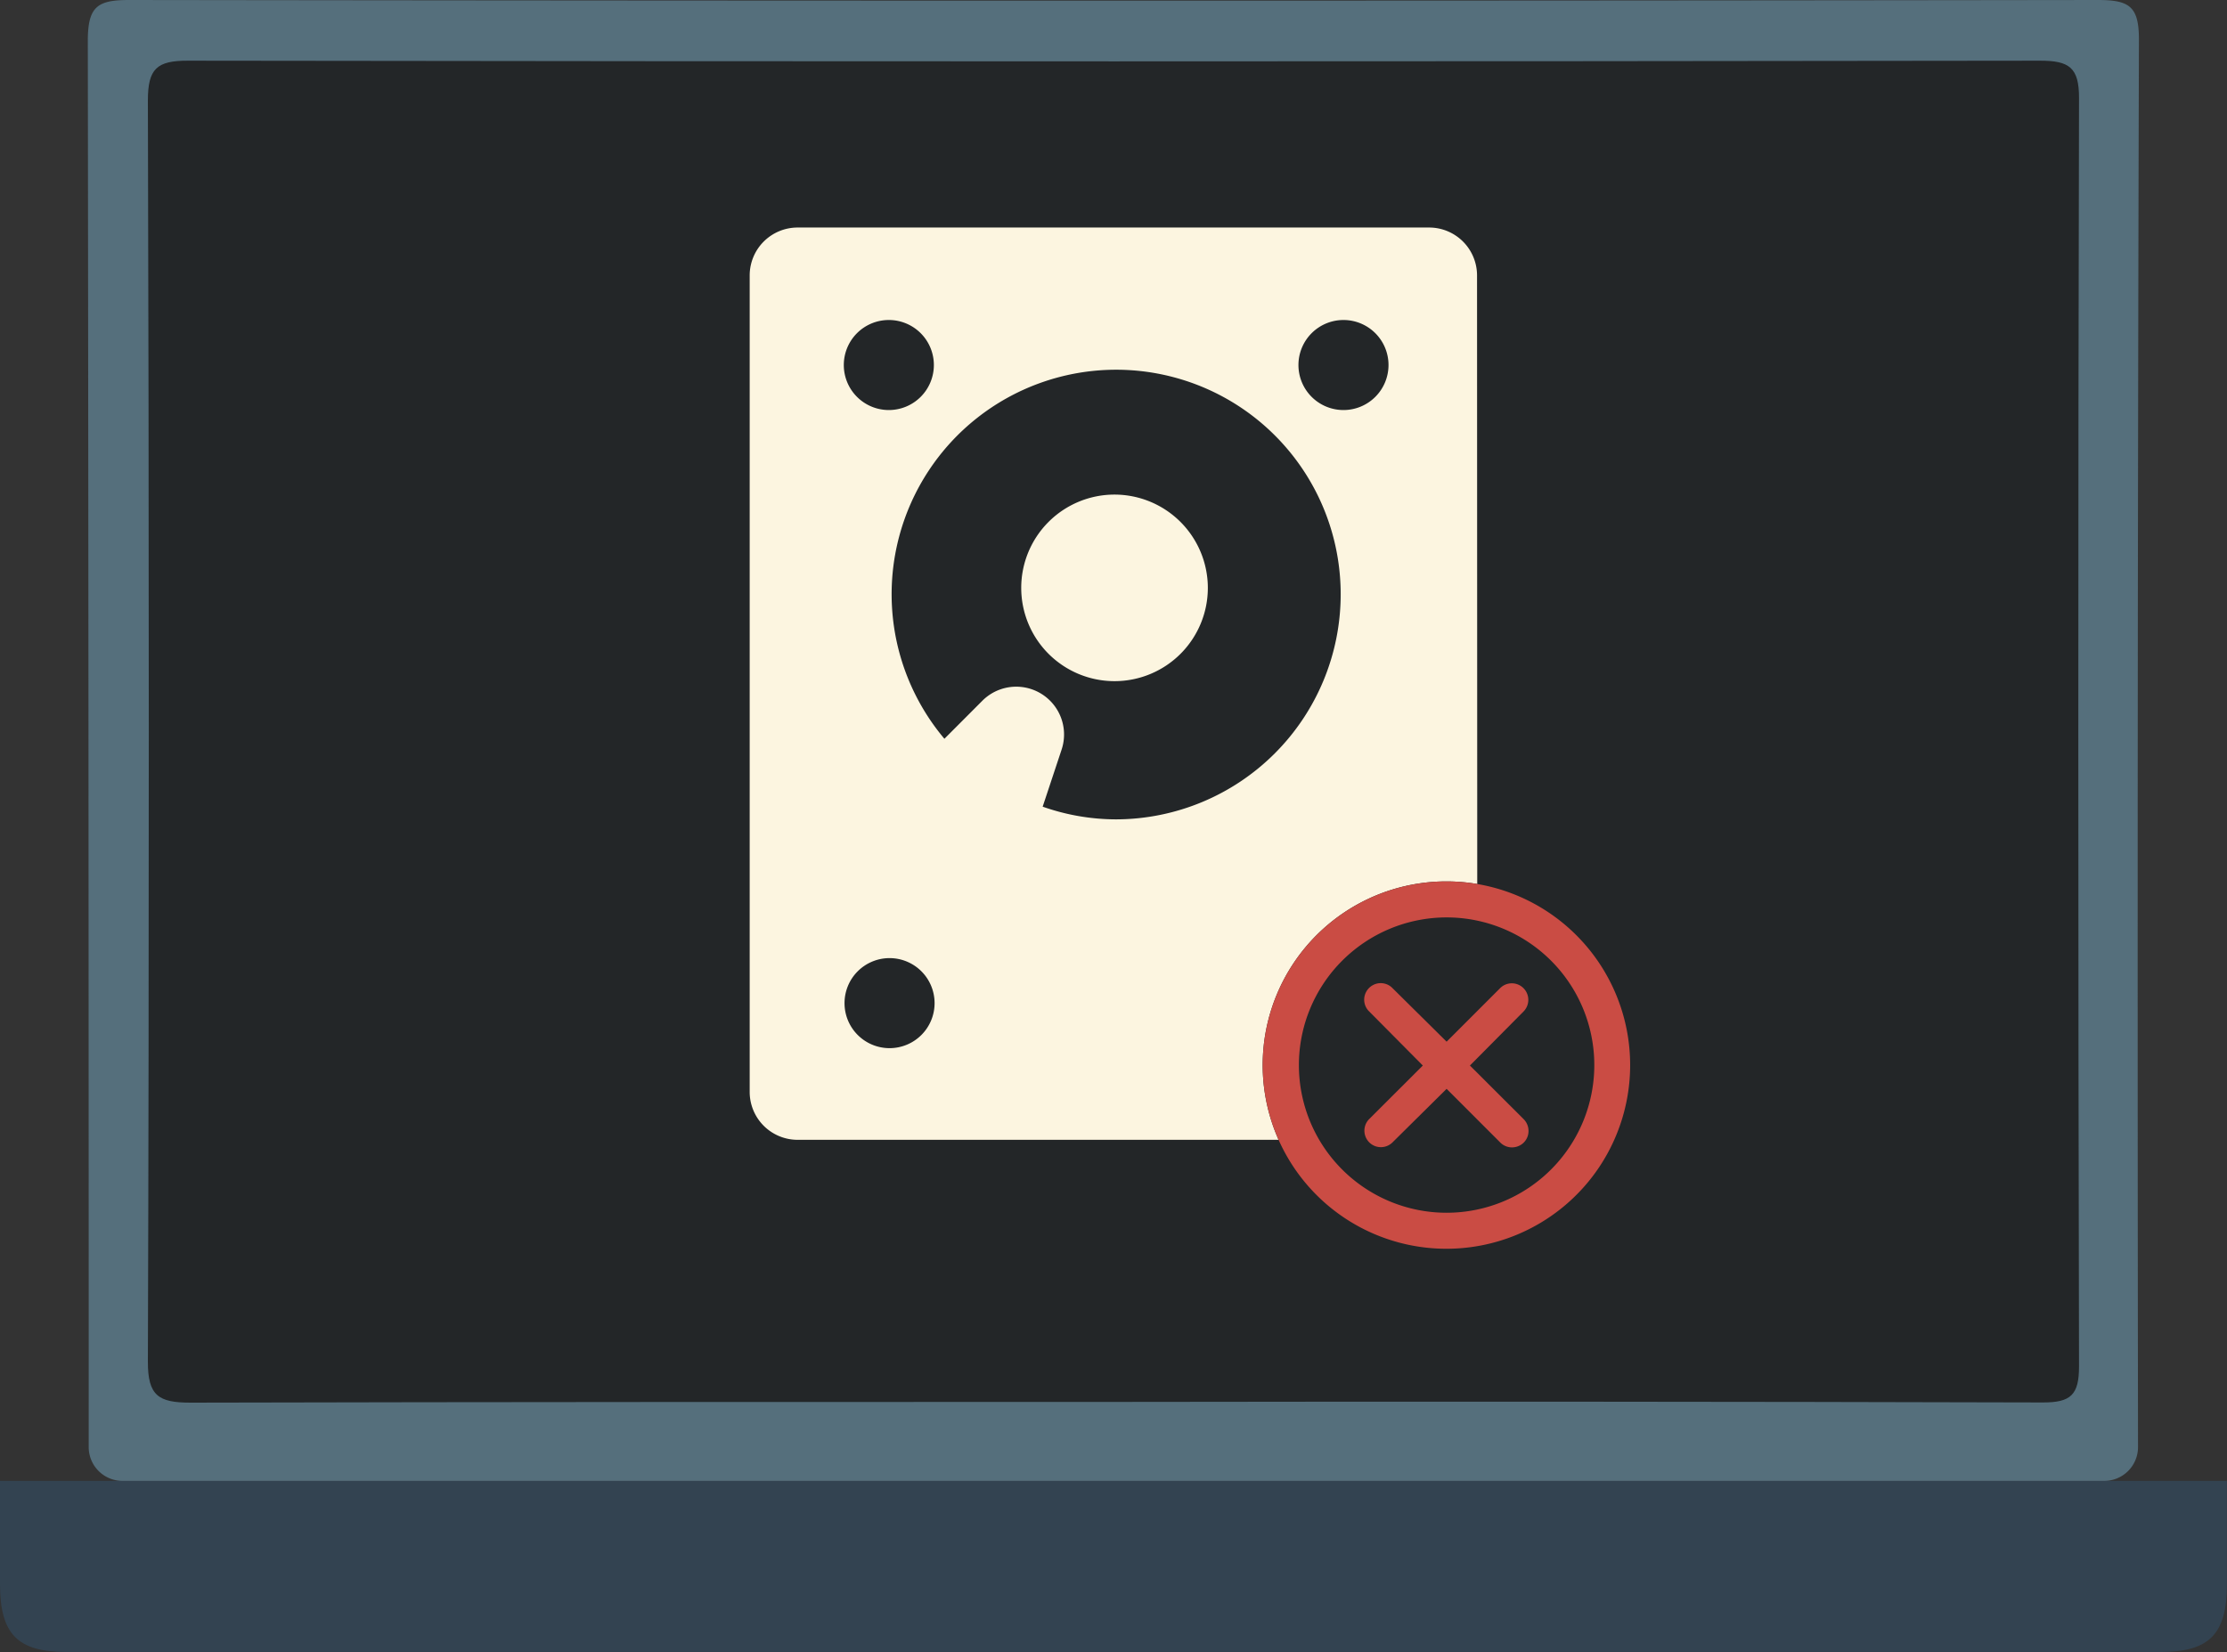 <svg xmlns="http://www.w3.org/2000/svg" viewBox="0 0 247.27 183.48">
  <rect x="0" y="0" width="247.27" height="183.48" fill="#333333" stroke="none"/>
  <defs>
    <style>
      .cls-1 {
        fill: #334351;
      }

      .cls-2 {
        fill: #556f7c;
      }

      .cls-3 {
        fill: #232628;
      }

      .cls-4 {
        fill: #fcf5e0;
      }

      .cls-5 {
        fill: #ca4c44;
      }
    </style>
  </defs>
  <title>Ресурс 17</title>
  <g id="Слой_2" data-name="Слой 2">
    <g id="Слой_1-2" data-name="Слой 1">
      <g>
        <path class="cls-1" d="M247.26,164.47c0,18.49,0-7,0,11.48,0,5.53-1.94,7.52-7.35,7.52H7.35c-5.41,0-7.34-2-7.35-7.52,0-18.49,0,7,0-11.48Z"/>
        <path class="cls-2" d="M233.62,164.47h-220a3.75,3.75,0,0,1-3.77-3.71v0q0-78.15-.1-156.31C9.77.66,10.88,0,14.37,0Q123.63.15,232.9,0c3.49,0,4.6.66,4.59,4.41q-.21,78.16-.1,156.32v0A3.75,3.75,0,0,1,233.62,164.47ZM123.38,145.65q48.74,0,97.48.06c2.94,0,3.82-.78,3.81-3.77q-.13-62.61,0-125.22c0-3.21-1-3.92-4.06-3.91q-96.92.11-193.84,0c-3.28,0-4.2.84-4.19,4.17q.16,62.23,0,124.47c0,3.59,1.13,4.3,4.45,4.29C59.14,145.61,91.26,145.65,123.38,145.65Z"/>
        <path class="cls-3" d="M123.37,155.7c-34.07,0-68.15,0-102.23.08-3.52,0-4.73-.75-4.72-4.55.14-44,.13-96,0-140.07,0-3.54,1-4.43,4.45-4.42q102.84.15,205.66,0c3.21,0,4.32.75,4.31,4.15-.11,44.29-.1,96.58,0,140.87,0,3.17-.92,4-4,4Q175.1,155.62,123.37,155.7Z"/>
        <path class="cls-4" d="M134.11,65.28a10.36,10.36,0,1,1-10.36-10.35A10.37,10.37,0,0,1,134.11,65.28Zm29.92,56a5.32,5.32,0,0,1-5.32,5.31H88.56a5.32,5.32,0,0,1-5.32-5.31V30.58a5.32,5.32,0,0,1,5.32-5.31h70.15A5.32,5.32,0,0,1,164,30.58ZM93.69,40.54a5,5,0,1,0,5-5A5,5,0,0,0,93.69,40.54Zm10.08,70.87a5,5,0,1,0-5,5A5,5,0,0,0,103.77,111.41Zm45.09-45.36a24.93,24.93,0,1,0-44,16l4.2-4.21a5.31,5.31,0,0,1,8.81,5.42l-2.1,6.33A24.6,24.6,0,0,0,123.93,91,25,25,0,0,0,148.86,66.05Zm5.31,45.36a5,5,0,1,0-5,5A5,5,0,0,0,154.17,111.41Zm0-70.87a5,5,0,1,0-5,5A5,5,0,0,0,154.17,40.54Z"/>
        <path class="cls-3" d="M160.62,97.89A20.4,20.4,0,1,0,181,118.29a20.4,20.4,0,0,0-20.39-20.4Z"/>
        <path class="cls-5" d="M169.16,109.75a1.83,1.83,0,0,0-2.6,0l-5.94,5.94-6-5.94a1.82,1.82,0,0,0-1.78-.5,1.85,1.85,0,0,0-1.31,1.31,1.82,1.82,0,0,0,.5,1.78l5.95,6-5.95,5.94a1.83,1.83,0,1,0,2.59,2.59l6-5.94,5.94,5.94a1.83,1.83,0,0,0,1.79.5,1.81,1.81,0,0,0,1.31-1.31,1.86,1.86,0,0,0-.5-1.78l-5.95-5.94,5.95-6A1.84,1.84,0,0,0,169.16,109.75Z"/>
        <path class="cls-5" d="M160.62,101.89a16.4,16.4,0,1,1-16.4,16.4,16.41,16.41,0,0,1,16.4-16.4m0-4A20.4,20.4,0,1,0,181,118.29a20.4,20.4,0,0,0-20.39-20.4Z"/>
      </g>
    </g>
  </g>
</svg>
